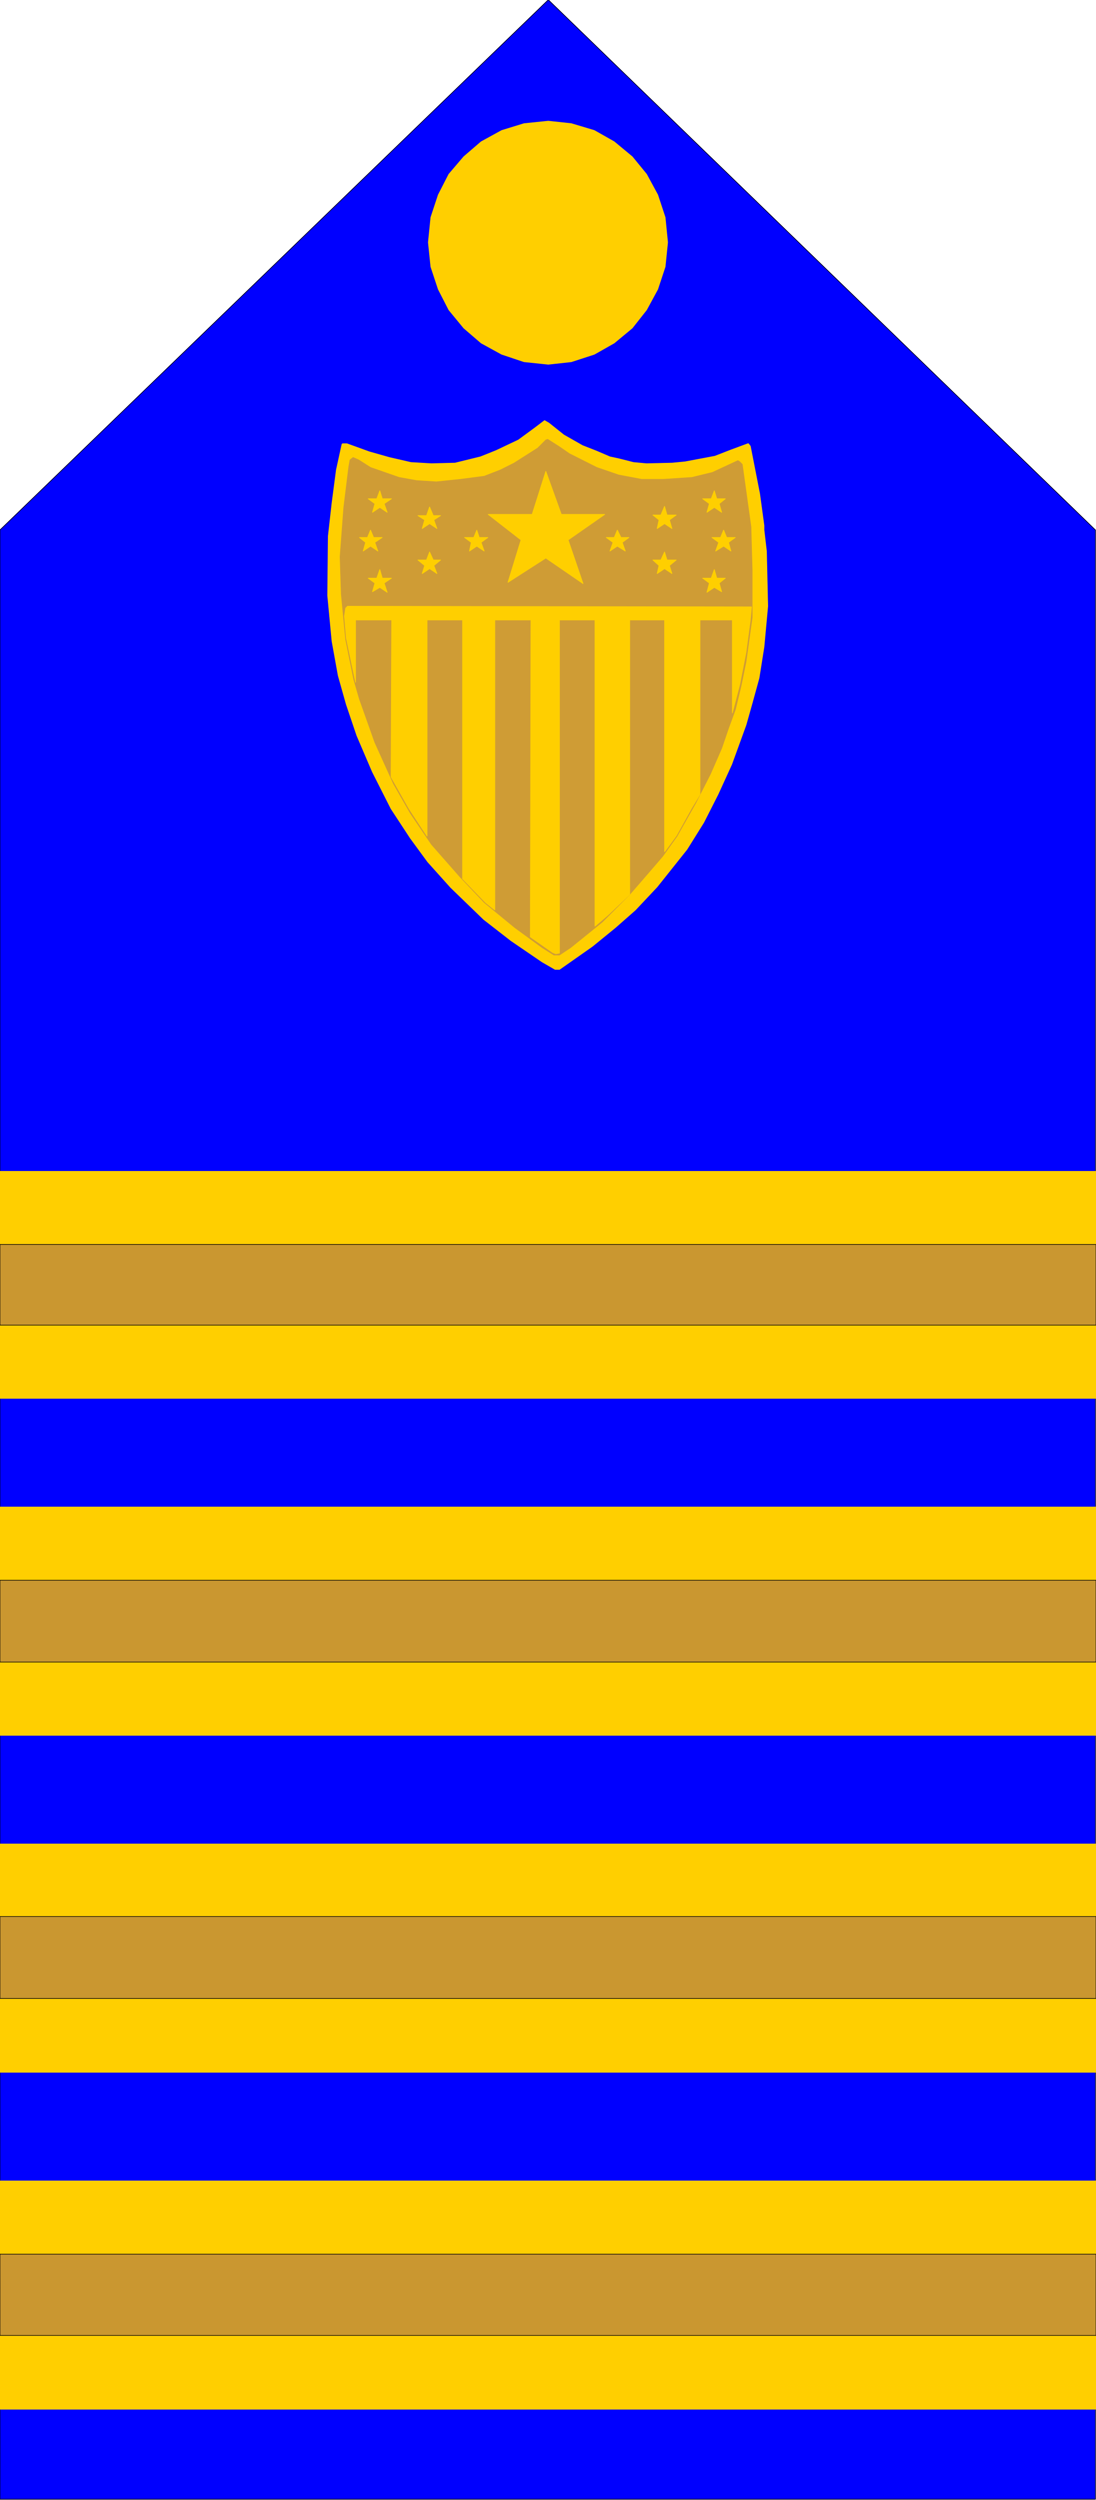 <svg width="1750.563" height="3989.578" viewBox="0 0 1312.922 2992.184" xmlns="http://www.w3.org/2000/svg"><rect x="0" y="0" width="1312.922" height="2992.184" fill="#808080" stroke="none"/><defs><clipPath id="a"><path d="M0 0h1312.922v2993H0Zm0 0"/></clipPath><clipPath id="b"><path d="M0 0h1312.922v2992H0Zm0 0"/></clipPath><clipPath id="c"><path d="M0 1803h1312.922v275H0Zm0 0"/></clipPath><clipPath id="d"><path d="M0 2207h1312.922v274H0Zm0 0"/></clipPath><clipPath id="e"><path d="M0 2206h1312.922v275H0Zm0 0"/></clipPath><clipPath id="f"><path d="M0 2610h1312.922v274H0Zm0 0"/></clipPath><clipPath id="g"><path d="M0 2610h1312.922v275H0Zm0 0"/></clipPath><clipPath id="h"><path d="M0 1402h1312.922v272H0Zm0 0"/></clipPath><clipPath id="i"><path d="M0 1401h1312.922v274H0Zm0 0"/></clipPath><clipPath id="j"><path d="M0 1891h1312.922v99H0Zm0 0"/></clipPath><clipPath id="k"><path d="M0 1890h1312.922v100H0Zm0 0"/></clipPath><clipPath id="l"><path d="M0 2698h1312.922v98H0Zm0 0"/></clipPath><clipPath id="m"><path d="M0 2697h1312.922v99H0Zm0 0"/></clipPath><clipPath id="n"><path d="M0 2294h1312.922v99H0Zm0 0"/></clipPath><clipPath id="o"><path d="M0 2293h1312.922v100H0Zm0 0"/></clipPath><clipPath id="p"><path d="M0 1489h1312.922v98H0Zm0 0"/></clipPath></defs><g clip-path="url(#a)"><path style="fill:#fff;fill-opacity:1;fill-rule:nonzero;stroke:none" d="M0 2992.184h1312.922V-.961H0Zm0 0"/></g><g clip-path="url(#b)"><path style="fill:#fff;fill-opacity:1;fill-rule:evenodd;stroke:#fff;stroke-width:.14;stroke-linecap:square;stroke-linejoin:bevel;stroke-miterlimit:10;stroke-opacity:1" d="M0 .64h252v574.22H0Zm0 0" transform="matrix(5.21 0 0 -5.21 0 2994.79)"/><path style="fill:#00f;fill-opacity:1;fill-rule:evenodd;stroke:#00f;stroke-width:.14;stroke-linecap:square;stroke-linejoin:bevel;stroke-miterlimit:10;stroke-opacity:1" d="m0 453.06 126.07 121.8 125.79-121.8V.64H0Zm0 0" transform="matrix(5.21 0 0 -5.21 0 2994.79)"/><path style="fill:none;stroke:#000;stroke-width:.14;stroke-linecap:square;stroke-linejoin:bevel;stroke-miterlimit:10;stroke-opacity:1" d="m0 453.06 126.07 121.8 125.79-121.8V.64H0Zm0 0" transform="matrix(5.21 0 0 -5.21 0 2994.79)"/></g><path style="fill:#ffcf00;fill-opacity:1;fill-rule:evenodd;stroke:#ffcf00;stroke-width:.14;stroke-linecap:square;stroke-linejoin:bevel;stroke-miterlimit:10;stroke-opacity:1" d="m126.07 546.99 5.29-.57 5.29-1.58 4.57-2.59 4.15-3.44 3.29-4.02 2.57-4.74 1.71-5.18.57-5.74-.57-5.6-1.71-5.17-2.57-4.74-3.29-4.17-4.15-3.44-4.57-2.59-5.29-1.72-5.29-.58-5.57.58-5.15 1.72-4.72 2.59-4 3.44-3.43 4.17-2.43 4.74-1.71 5.17-.58 5.6.58 5.74 1.71 5.18 2.43 4.74 3.43 4.02 4 3.44 4.72 2.59 5.15 1.58zm0 0" transform="matrix(5.21 0 0 -5.21 0 2994.79)"/><path style="fill:#b3b3b3;fill-opacity:1;fill-rule:evenodd;stroke:#b3b3b3;stroke-width:.14;stroke-linecap:square;stroke-linejoin:bevel;stroke-miterlimit:10;stroke-opacity:1" d="m129.22 473.89 4.28-2.3 1.86-.86 5-2.01 4.86-1.15h.72l4.29-.29 6 .14 5.72 1.01 4.43 1.01 4.57 2.15h.43l.43-1.01 1.57-8.76 1.29-9.33.71-7.33v-10.63l-.28-5.45-1-7.04-1.29-6.61-1.43-5.02-.43-1.15-3-8.76-3.43-7.47-2.86-5.6-5.29-8.19-4.86-6.32-6.14-6.75-5.72-5.03-4.57-3.59-7.01-4.59-1.28.43-2.58 1.72-2.86 1.87-7.86 5.17-7.43 6.89-7.29 8.19-4.72 6.03-2.71 4.17-3.43 6.75-4.72 9.91-3 8.61-1.86 6.61-1.72 10.49-.57 9.47.15 10.35.42 6.75.72 5.02 1.14 7.33.57 2.73.58.28 1.57-.57 3.86-1.29 5.57-1.58 7.58-1.01h4.72l4.85.86 4.58 1.3 4.29 2.01 4.43 2.01 3.86 3.3.86-.14zm0 0" transform="matrix(5.21 0 0 -5.21 0 2994.79)"/><path style="fill:#ffcf00;fill-opacity:1;fill-rule:evenodd;stroke:#ffcf00;stroke-width:.14;stroke-linecap:square;stroke-linejoin:bevel;stroke-miterlimit:10;stroke-opacity:1" d="m129.64 474.89 4.29-2.44 3.29-1.29 3-1.29 2-.43 3.43-.87 3.01-.28 5.86.14 3 .29 6.86 1.29 3.71 1.44 3.86 1.43h.15l.43-.57 2.14-10.92 1-7.32v-1.01l.57-4.88.29-12.64-.86-9.34-1.14-7.18-1.58-5.74-1.42-5.03-3.29-9.05-3.15-6.89-3.28-6.46-3.86-6.18-6.87-8.62-5-5.31-4.57-4.02-5.29-4.31-7.58-5.32h-1l-3 1.73-7.15 4.88-6.28 4.88-7.58 7.33-5.29 5.89-4 5.46-4.43 6.75-4.29 8.47-3.57 8.33-2.43 7.18-1.86 6.61-1.43 7.9-1 10.48.14 13.65.86 7.61 1 7.61 1.29 5.89.14.14h1l5.14-1.86 4.58-1.3 5-1.15 4.72-.28 5.43.14 5.86 1.44 3.57 1.43 5.15 2.44 3.72 2.73 2.28 1.73 1-.58zm0 0" transform="matrix(5.21 0 0 -5.21 0 2994.79)"/><path style="fill:#cf9c35;fill-opacity:1;fill-rule:evenodd;stroke:#cf9c35;stroke-width:.14;stroke-linecap:square;stroke-linejoin:bevel;stroke-miterlimit:10;stroke-opacity:1" d="m130.93 470.58 6.29-3.16 5-1.72 5.29-1h5l6.58.43 4.72 1.15 5.86 2.72.43-.28.57-.58 2-14.36.28-10.05v-10.78l-1.42-10.19-1.15-5.6-1.28-5.32-1.58-4.31-1.57-4.59-2.57-5.89-3.43-6.75-4.29-7.61-3.29-4.6-3.71-4.31-3.86-4.45-6.29-6.32-7.29-5.89-2.58-1.72h-1.28l-2.72 1.72-6.29 4.6-7 5.74-5.58 5.89-6.57 7.47-4.86 7.18-3.86 6.75-4.29 9.48-3.57 10.05-1.29 4.46-1.86 9.19-1 10.34-.28 8.62.85 11.34 1.15 9.34.28 1.58.72.57 1.28-.57 2.72-1.73 6.58-2.29 4-.72 4.57-.29 5.58.58 5.43.71 3.71 1.44 3.15 1.58 5.43 3.45 1.86 1.86.43.15 2.71-1.73zm0 0" transform="matrix(5.21 0 0 -5.21 0 2994.79)"/><path style="fill:#ffcf00;fill-opacity:1;fill-rule:evenodd;stroke:#ffcf00;stroke-width:.14;stroke-linecap:square;stroke-linejoin:bevel;stroke-miterlimit:10;stroke-opacity:1" d="m172.81 435.4-.28-3.02-1-7.47-1.43-7.32-1.72-6.61v21.4h-7.43v-40.07l-2-3.3-3.43-6.18-2.72-3.73v53.28h-8v-63.05l-5.01-4.74-3-2.59v70.38h-8.15v-76.55l-.85-.15-.72.29-5.14 3.59.14 72.82h-8.29v-66.64l-2.15 1.72-5.28 5.46v59.46H98.2v-49.69l-4.15 6.32-4.14 7.32.14 36.05h-8.29v-14.36l-2.14 10.2-.43 5.02.28 1.87.43.43zm-53.03 15.36-7.57 5.89h10.14l3.15 9.91 3.57-9.91h10.01l-8.44-5.89 3.44-10.05-8.58 5.89-8.72-5.6zm-22.15 4.6-1.58 1.01h2.01l.71 2.01.86-2.01h1.71l-1.57-1.01.72-2.01-1.72 1.15-1.72-1.15zm56.31 0 1.58 1.15h-2.15l-.57 2.01-.86-2.01h-1.86l1.43-1.15-.43-2.01 1.72 1.15 1.72-1.15zm-45.59-5.17-1.58 1.15h2.15l.71 1.72.57-1.72h2.01l-1.58-1.15.72-2.01-1.72 1.15-1.71-1.15zm34.73 0 1.57 1.15h-1.86l-.85 1.72-.72-1.72h-1.86l1.58-1.15-.72-2.01 1.72 1.15 1.86-1.15zm-45.45-5.31-1.58 1.29h2.01l.71 1.87.86-1.87h1.71l-1.57-1.29.72-1.87-1.72 1.15-1.72-1.15zm56.31 0 1.58 1.29h-2.15l-.57 1.87-.86-1.87h-1.86l1.43-1.29-.43-1.87 1.72 1.15 1.72-1.15zm-67.75-4.03L84.62 442h2l.71 2.01.58-2.01h2.14l-1.71-1.15.71-2.15-1.72 1.15-1.71-1.01zm79.19 0 1.43 1.15h-2l-.57 2.01-.72-2.01h-2l1.57-1.15-.57-2.15 1.72 1.15 1.71-1.01zm-81.33 9.34-1.43 1.15h1.86l.71 1.72.72-1.72h2l-1.72-1.15.72-2.01-1.72 1.15-1.71-1.15zm83.47 0 1.58 1.15h-2.01l-.71 1.72-.72-1.72h-2l1.58-1.15-.72-2.01 1.86 1.15 1.71-1.15zm-81.33 8.9-1.57 1.15h2l.71 1.87.58-1.87h2.14l-1.71-1.15.71-2.01-1.72 1.15-1.71-1.15zm79.19 0 1.43 1.15h-2l-.57 1.87-.72-1.87h-2l1.57-1.15-.57-2.01 1.72 1.15 1.71-1.15zm0 0" transform="matrix(5.21 0 0 -5.21 0 2994.79)"/><g clip-path="url(#c)"><path style="fill:#ffcf00;fill-opacity:1;fill-rule:evenodd;stroke:#ffcf00;stroke-width:.14;stroke-linecap:square;stroke-linejoin:bevel;stroke-miterlimit:10;stroke-opacity:1" d="M0 228.58h252v-52.43H0Zm0 0" transform="matrix(5.21 0 0 -5.21 0 2994.79)"/><path style="fill:none;stroke:#ffcf00;stroke-width:.14;stroke-linecap:square;stroke-linejoin:bevel;stroke-miterlimit:10;stroke-opacity:1" d="M0 228.58h252v-52.43H0Zm0 0" transform="matrix(5.21 0 0 -5.21 0 2994.79)"/></g><g clip-path="url(#d)"><path style="fill:#ffcf00;fill-opacity:1;fill-rule:evenodd;stroke:none" d="M0 2207.246h1312.922v273.11H0Zm0 0"/></g><g clip-path="url(#e)"><path style="fill:none;stroke:#ffcf00;stroke-width:.14;stroke-linecap:square;stroke-linejoin:bevel;stroke-miterlimit:10;stroke-opacity:1" d="M0 151.16h252V98.74H0Zm0 0" transform="matrix(5.21 0 0 -5.21 0 2994.79)"/><path style="fill:none;stroke:#ffcf00;stroke-width:.14;stroke-linecap:square;stroke-linejoin:bevel;stroke-miterlimit:10;stroke-opacity:1" d="M0 151.16h252V98.74H0Zm0 0" transform="matrix(5.21 0 0 -5.21 0 2994.79)"/></g><g clip-path="url(#f)"><path style="fill:#ffcf00;fill-opacity:1;fill-rule:evenodd;stroke:none" d="M0 2610.55h1312.922v273.11H0Zm0 0"/></g><g clip-path="url(#g)"><path style="fill:none;stroke:#ffcf00;stroke-width:.14;stroke-linecap:square;stroke-linejoin:bevel;stroke-miterlimit:10;stroke-opacity:1" d="M0 73.75h252V21.33H0Zm0 0" transform="matrix(5.21 0 0 -5.21 0 2994.79)"/><path style="fill:none;stroke:#ffcf00;stroke-width:.14;stroke-linecap:square;stroke-linejoin:bevel;stroke-miterlimit:10;stroke-opacity:1" d="M0 73.75h252V21.33H0Zm0 0" transform="matrix(5.21 0 0 -5.21 0 2994.79)"/></g><g clip-path="url(#h)"><path style="fill:#ffcf00;fill-opacity:1;fill-rule:evenodd;stroke:none" d="M0 1402.094h1312.922v271.597H0Zm0 0"/></g><g clip-path="url(#i)"><path style="fill:none;stroke:#ffcf00;stroke-width:.14;stroke-linecap:square;stroke-linejoin:bevel;stroke-miterlimit:10;stroke-opacity:1" d="M0 305.7h252v-52.13H0Zm0 0" transform="matrix(5.21 0 0 -5.21 0 2994.79)"/><path style="fill:none;stroke:#ffcf00;stroke-width:.14;stroke-linecap:square;stroke-linejoin:bevel;stroke-miterlimit:10;stroke-opacity:1" d="M0 305.7h252v-52.13H0Zm0 0" transform="matrix(5.21 0 0 -5.21 0 2994.79)"/></g><g clip-path="url(#j)"><path style="fill:#ca9730;fill-opacity:1;fill-rule:evenodd;stroke:none" d="M0 1891.469h1312.922v98H0Zm0 0"/></g><g clip-path="url(#k)"><path style="fill:none;stroke:#ca9730;stroke-width:.14;stroke-linecap:square;stroke-linejoin:bevel;stroke-miterlimit:10;stroke-opacity:1" d="M0 211.77h252v-18.81H0Zm0 0" transform="matrix(5.21 0 0 -5.21 0 2994.79)"/><path style="fill:none;stroke:#000;stroke-width:.14;stroke-linecap:square;stroke-linejoin:bevel;stroke-miterlimit:10;stroke-opacity:1" d="M0 211.77h252v-18.81H0Zm0 0" transform="matrix(5.21 0 0 -5.21 0 2994.79)"/></g><g clip-path="url(#l)"><path style="fill:#ca9730;fill-opacity:1;fill-rule:evenodd;stroke:none" d="M0 2698.133h1312.922v97.27H0Zm0 0"/></g><g clip-path="url(#m)"><path style="fill:none;stroke:#ca9730;stroke-width:.14;stroke-linecap:square;stroke-linejoin:bevel;stroke-miterlimit:10;stroke-opacity:1" d="M0 56.94h252V38.27H0Zm0 0" transform="matrix(5.21 0 0 -5.21 0 2994.79)"/><path style="fill:none;stroke:#000;stroke-width:.14;stroke-linecap:square;stroke-linejoin:bevel;stroke-miterlimit:10;stroke-opacity:1" d="M0 56.94h252V38.27H0Zm0 0" transform="matrix(5.21 0 0 -5.21 0 2994.79)"/></g><g clip-path="url(#n)"><path style="fill:#ca9730;fill-opacity:1;fill-rule:evenodd;stroke:none" d="M0 2294.047h1312.922v98H0Zm0 0"/></g><g clip-path="url(#o)"><path style="fill:none;stroke:#ca9730;stroke-width:.14;stroke-linecap:square;stroke-linejoin:bevel;stroke-miterlimit:10;stroke-opacity:1" d="M0 134.5h252v-18.81H0Zm0 0" transform="matrix(5.21 0 0 -5.21 0 2994.79)"/><path style="fill:none;stroke:#000;stroke-width:.14;stroke-linecap:square;stroke-linejoin:bevel;stroke-miterlimit:10;stroke-opacity:1" d="M0 134.5h252v-18.81H0Zm0 0" transform="matrix(5.21 0 0 -5.21 0 2994.79)"/></g><g clip-path="url(#p)"><path style="fill:#ca9730;fill-opacity:1;fill-rule:evenodd;stroke:#ca9730;stroke-width:.14;stroke-linecap:square;stroke-linejoin:bevel;stroke-miterlimit:10;stroke-opacity:1" d="M0 288.9h252v-18.53H0Zm0 0" transform="matrix(5.21 0 0 -5.21 0 2994.79)"/><path style="fill:none;stroke:#000;stroke-width:.14;stroke-linecap:square;stroke-linejoin:bevel;stroke-miterlimit:10;stroke-opacity:1" d="M0 288.9h252v-18.53H0Zm0 0" transform="matrix(5.21 0 0 -5.21 0 2994.79)"/></g></svg>
